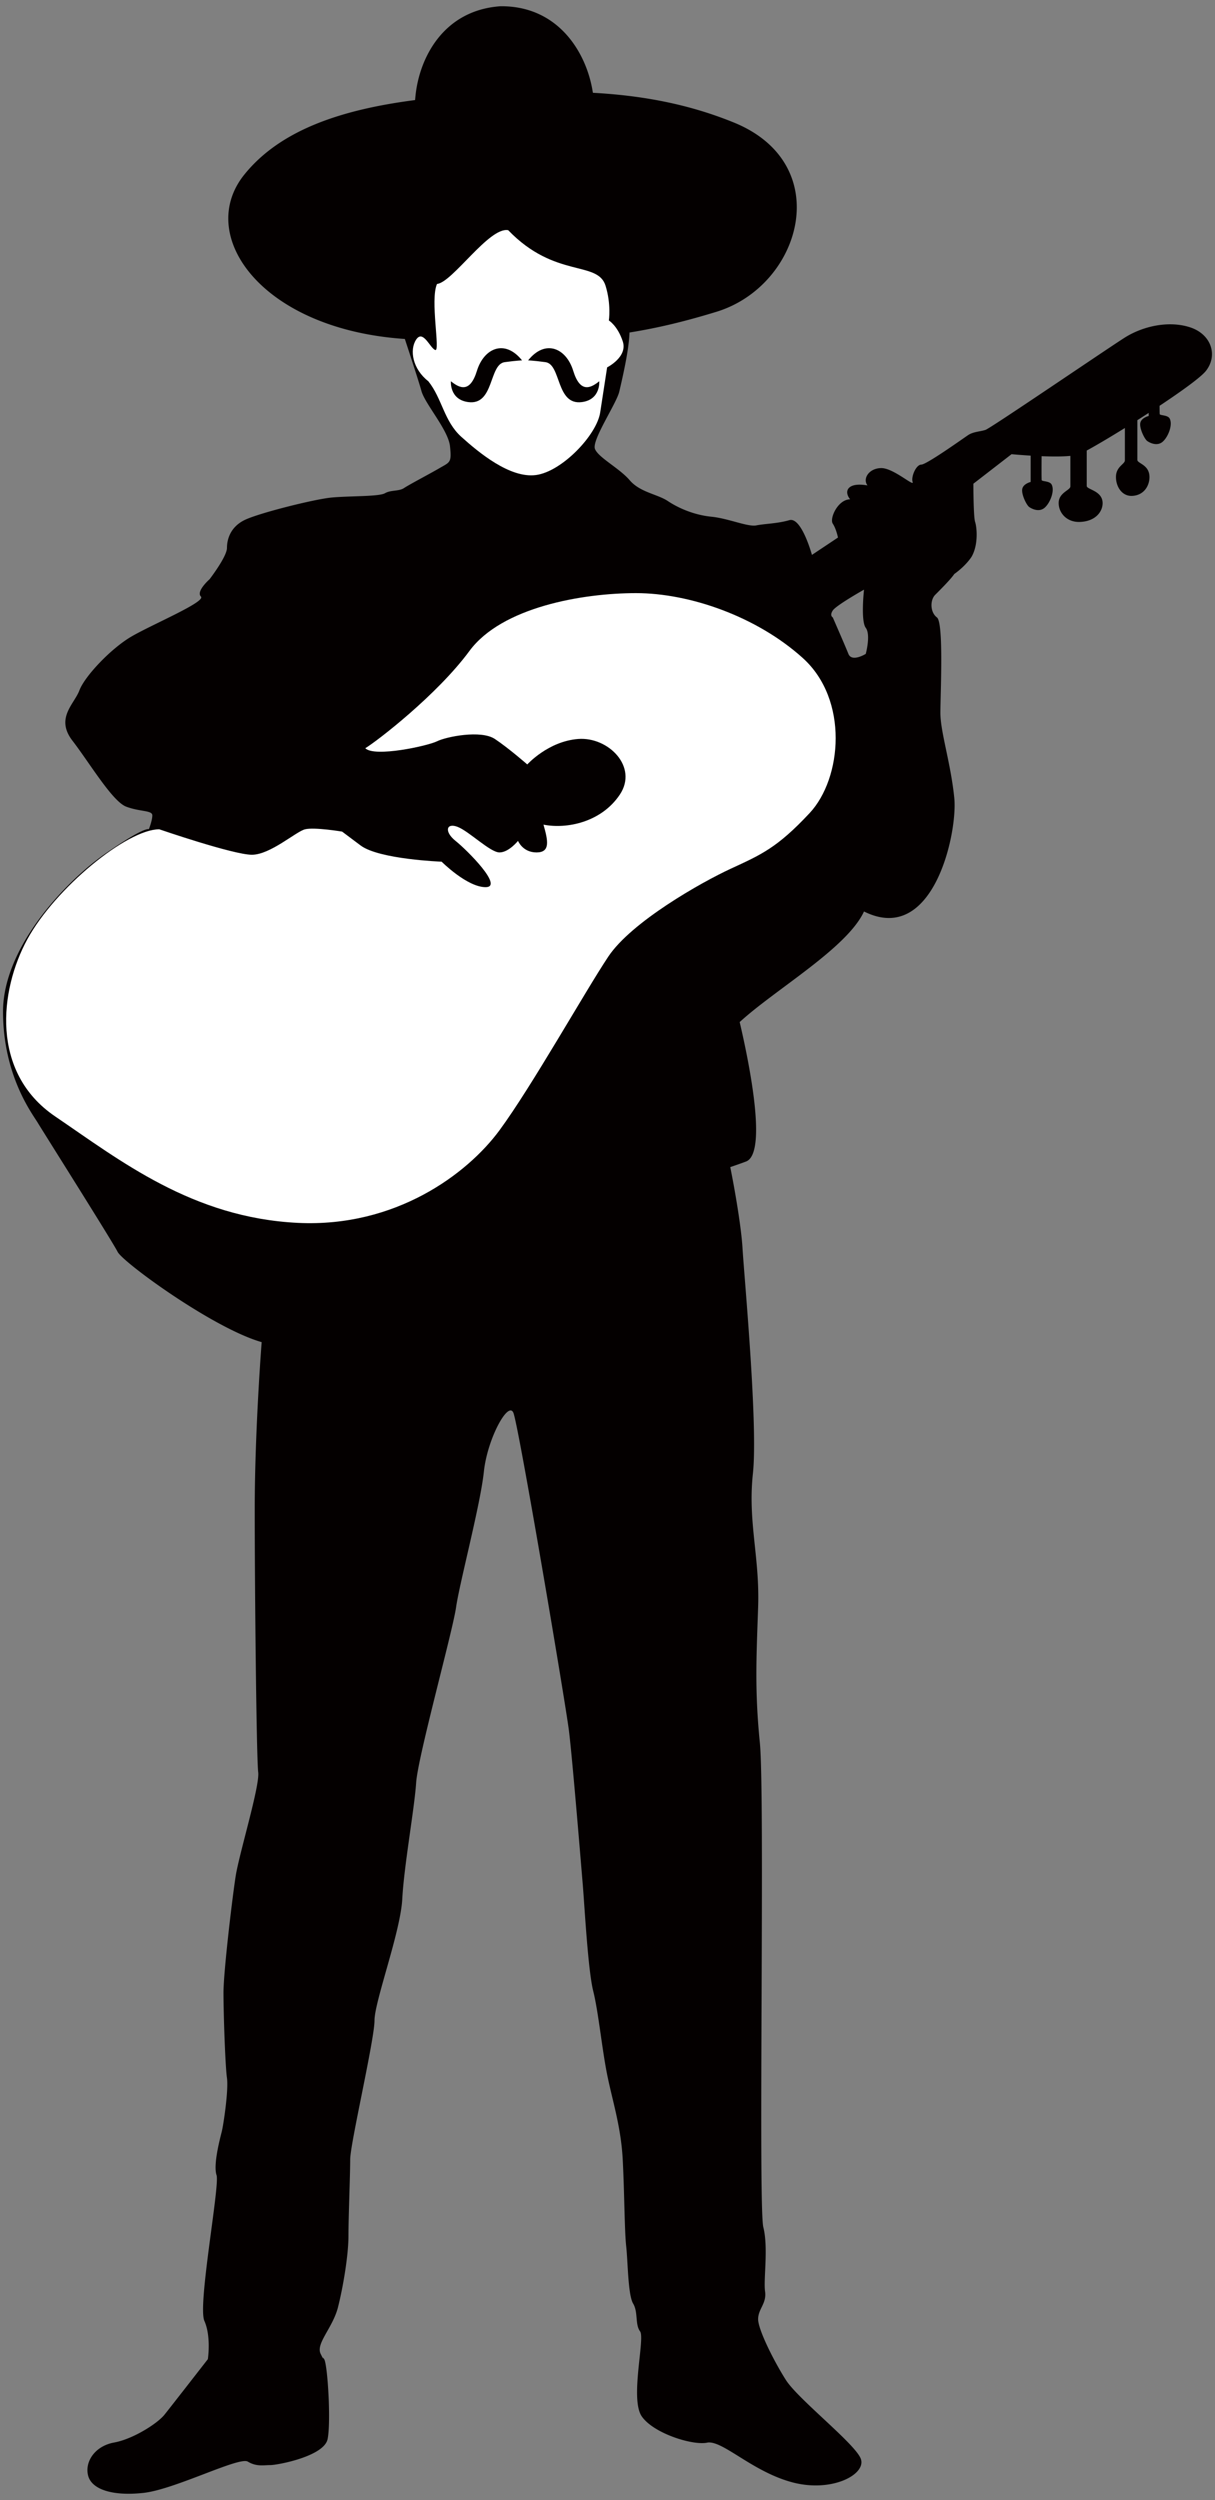 <svg version="1.1" id="_x38_" xmlns="http://www.w3.org/2000/svg" x="0" y="0" viewBox="0 0 388.951 800" xml:space="preserve"><rect x="0" y="0" width="388.951" height="800" fill="#808080" stroke="none"/><style>.st0{fill:#040000}.st1{fill:#fff}</style><path class="st0" d="M381.065 104.773c-6.671-2.223-15.004-.558-21.119 3.334-6.113 3.895-42.784 28.894-44.456 29.453-1.666.558-3.886.558-5.558 1.665-1.663 1.113-13.336 9.448-14.998 9.448-1.672 0-3.337 3.886-2.779 5.558.552 1.666-6.115-4.444-10.008-4.444-3.886 0-6.109 3.331-4.444 5.551-6.112-1.107-7.778 1.672-5.554 4.45-3.892 0-6.671 6.11-5.558 7.781 1.11 1.663 1.665 4.441 1.665 4.441l-8.336 5.557s-3.333-12.222-7.222-11.115c-3.892 1.117-7.778 1.117-10.556 1.672-2.779.549-8.892-2.226-14.449-2.779-5.558-.558-10.557-2.779-13.893-4.999-3.334-2.229-8.891-2.778-12.225-6.674-3.334-3.886-10.001-7.222-11.112-9.998-1.113-2.782 6.878-14.516 7.778-18.338 2.308-9.827 3.114-14.982 3.279-18.935 9.459-1.513 18.237-3.688 27.839-6.631 27.229-8.336 38.343-47.231 5.554-60.567-14.943-6.082-29.864-8.668-45.109-9.507l-.188-1.074c-2.16-12.154-11.097-26.807-29.44-26.621-18.301 1.293-26.023 16.617-27.195 28.906-.037.376-.071.741-.104 1.113-23.267 3.014-43.025 9.404-54.665 23.856-15.706 19.496 5.548 49.531 51.388 52.59 2.324 7.073 4.746 14.543 5.292 16.59 1.11 4.167 8.616 12.503 9.166 17.783.558 5.276 0 5.005-3.331 6.948-3.334 1.94-9.724 5.276-11.392 6.393-1.668 1.104-4.169.546-6.113 1.662-1.942 1.116-11.669.833-17.224 1.388-5.557.558-23.339 5.002-27.786 7.222-4.444 2.221-5.558 6.115-5.558 8.895 0 2.779-5.554 9.998-5.554 9.998s-4.447 3.895-2.779 5.557c1.665 1.672-15.562 8.894-22.229 12.78-6.668 3.892-15.004 12.786-16.669 17.23-1.668 4.444-7.781 8.895-2.227 16.114 5.558 7.222 12.783 19.451 17.23 21.116 4.441 1.665 8.333 1.113 8.333 2.779 0 1.665-1.11 4.444-1.11 4.444s-1.11-1.11-13.89 7.778C20.976 282.038.97 303.15.97 323.717c0 20.558 9.45 32.78 11.115 35.558 1.665 2.779 23.895 37.978 25.563 41.305 1.662 3.337 30.563 24.454 46.121 28.903 0 0-2.224 28.15-2.224 53.71s.555 79.465 1.113 83.912c.555 4.444-6.113 26.119-7.229 33.338-1.111 7.223-3.886 30.566-3.886 37.233 0 6.671.555 23.343 1.11 27.229.555 3.891-1.11 15.006-1.666 17.23-.558 2.22-2.778 10.556-1.668 13.89 1.111 3.33-6.109 41.674-3.888 46.676 2.22 4.999 1.11 12.228 1.11 12.228s-11.667 15-13.893 17.779c-2.221 2.779-10.001 7.778-16.114 8.894-6.112 1.107-9.446 6.106-8.333 10.556 1.111 4.445 7.778 6.665 17.779 5.558 10.005-1.113 30.565-11.674 33.344-10.008 2.775 1.672 4.999 1.117 7.222 1.117 2.221 0 17.225-2.782 18.335-8.339 1.116-5.558 0-23.895-1.11-25.557-1.111-1.672.558 1.663-1.111-1.672-1.668-3.337 3.889-8.336 5.558-15.001 1.668-6.67 3.334-16.671 3.334-22.787 0-6.107.555-19.445.555-24.45 0-5.002 7.781-38.34 7.781-44.452 0-6.116 8.336-28.339 8.891-38.902.556-10.56 3.889-28.894 4.444-37.23.558-8.33 11.673-48.347 12.783-56.125 1.11-7.778 7.778-32.78 8.888-43.336 1.113-10.563 7.781-22.788 9.45-18.893 1.665 3.883 16.671 92.794 17.782 101.688 1.111 8.888 3.889 42.788 4.447 49.452.552 6.674 1.663 27.228 3.331 33.896 1.668 6.671 2.779 18.344 4.447 26.677 1.665 8.33 4.441 16.666 4.999 27.225.558 10.557.558 22.785 1.113 27.787.555 4.999.555 15.555 2.22 18.337 1.665 2.775.558 6.67 2.224 8.891 1.668 2.224-3.334 21.671.556 27.228 3.888 5.558 16.671 9.446 21.116 8.339 5.002-.558 14.448 9.443 27.228 12.78 12.783 3.334 23.895-2.782 21.675-7.781-2.224-4.999-20.006-18.896-23.898-25.008-3.886-6.115-8.888-16.117-8.888-19.451 0-3.327 2.779-4.999 2.224-8.885-.559-3.895 1.106-13.896-.559-20.566-1.665-6.665.559-138.363-1.113-155.036-1.666-16.672-1.107-27.232-.552-43.345.552-16.114-3.334-27.228-1.668-42.784 1.668-15.562-2.779-62.793-3.336-72.239-.327-5.585-2.017-16.404-3.914-25.816a172.62 172.62 0 005.027-1.781c7.021-2.636.881-32.27-2.016-44.63 11.444-10.492 34.397-23.673 39.801-35.391 22.23 11.115 30.01-25.191 28.9-36.306-1.113-11.115-4.447-21.116-4.447-27.228 0-6.11 1.11-28.894-1.111-30.559-2.22-1.672-2.22-5.558-.558-7.229 1.668-1.665 5.002-5.002 6.115-6.665 3.889-2.779 5.557-5.557 5.557-5.557 2.221-3.895 1.663-9.452 1.11-11.115-.555-1.665-.555-12.221-.555-12.221l12.221-9.45s2.642.253 6.113.463v8.427s-2.474.589-2.705 2.352c-.238 1.769 1.409 5.066 2.238 5.658.824.589 3.166 1.775 4.945.235 1.766-1.534 3.294-5.417 2.235-7.418-.622-1.18-3.059-.943-3.178-1.418-.073-.299-.055-4.573-.03-7.659 3.251.131 6.673.152 9.211-.098v9.775c0 1.192-3.593 1.94-3.74 5.088-.146 3.138 2.397 6.408 6.731 6.277 4.932-.15 7.229-3.145 7.326-5.831.15-4.189-5.084-4.484-5.084-5.682v-11.334c2.772-1.491 7.256-4.139 12.215-7.214v10.361c0 1.193-2.739 1.94-2.849 5.088-.116 3.138 1.821 6.408 5.134 6.277 3.76-.15 5.515-3.148 5.585-5.832.116-4.187-3.874-4.484-3.874-5.682v-12.713c1.205-.766 2.419-1.55 3.624-2.328v.982s-2.471.592-2.703 2.355c-.238 1.769 1.412 5.066 2.236 5.655.824.591 3.166 1.775 4.944.234 1.766-1.531 3.297-5.42 2.239-7.423-.625-1.171-3.062-.936-3.178-1.409-.04-.143-.052-1.239-.052-2.671 7.107-4.715 13.286-9.172 14.857-11.192 3.892-4.996 1.668-11.667-4.997-13.888zM277.151 209.24s-4.445 2.779-5.558 0c-1.11-2.779-4.999-11.663-4.999-11.663s-1.113-.558 0-2.23c1.11-1.662 9.998-6.664 9.998-6.664s-1.107 10.001.559 12.222c1.667 2.229 0 8.335 0 8.335z"/><path class="st1" d="M193.848 91.423c-2.532-8.141-16.166-2.209-31.169-17.767-6.113-1.113-17.779 16.672-22.785 17.221-2.254 5.082 1.113 21.674-.552 21.125-1.668-.558-3.892-6.673-6.115-3.336-2.221 3.336-1.11 9.443 3.889 13.335 4.448 5.558 5.005 12.781 10.56 17.783 5.558 4.999 15.559 13.336 23.895 12.228 8.333-1.113 19.448-12.786 20.561-20.009 1.108-7.222 2.224-14.443 2.224-14.443s6.667-3.337 4.999-8.336c-1.665-5.008-4.444-6.673-4.444-6.673s.792-5.166-1.063-11.128z"/><path class="st0" d="M167.126 115.33c-5.558-6.946-12.228-3.886-14.449 3.333-2.223 7.223-5.558 5.558-8.336 3.337 0 0-.506 5.86 5.558 6.668 8.336 1.11 6.591-12.106 11.67-12.78 4.166-.558 5.557-.558 5.557-.558zm1.931 0c5.557-6.946 12.228-3.886 14.448 3.333 2.224 7.223 5.558 5.558 8.336 3.337 0 0 .507 5.86-5.557 6.668-8.333 1.11-6.588-12.106-11.67-12.78-4.167-.558-5.557-.558-5.557-.558z"/><path class="st1" d="M50.986 265.372c-10.373 0-33.341 18.886-42.235 35.192-8.889 16.297-11.853 42.598 8.894 56.68 20.747 14.076 43.973 32.466 77.797 34.077 31.117 1.482 54.088-15.556 64.458-29.632 10.371-14.08 27.412-44.459 34.827-55.568 7.406-11.115 29.632-23.709 39.265-28.162 9.632-4.441 14.817-6.661 25.188-17.776 10.38-11.114 12.597-36.309-2.22-49.643-14.814-13.339-36.306-20.742-53.347-20.742-17.035 0-42.97 4.442-53.341 18.518-10.377 14.076-29.641 28.897-33.341 31.117 2.962 2.968 20.003-.741 22.965-2.22 2.965-1.479 14.08-3.706 18.523-.745 4.447 2.965 10.374 8.154 10.374 8.154s6.67-7.409 16.3-8.154c9.635-.734 19.261 8.895 13.338 17.789-5.932 8.885-17.044 11.108-24.45 9.626 1.482 5.194 2.221 8.894-2.223 8.894-4.448 0-5.93-3.7-5.93-3.7s-2.962 3.7-5.927 3.7c-2.964 0-9.629-6.665-13.338-8.153-3.703-1.482-4.444 1.488-.741 4.453 3.709 2.959 15.565 14.815 9.635 14.815-5.926 0-14.079-8.153-14.079-8.153s-20.006-.742-25.929-5.183l-5.93-4.444s-8.894-1.482-11.853-.741c-2.964.741-11.115 8.147-17.041 8.147-5.93.001-29.639-8.146-29.639-8.146z"/></svg>